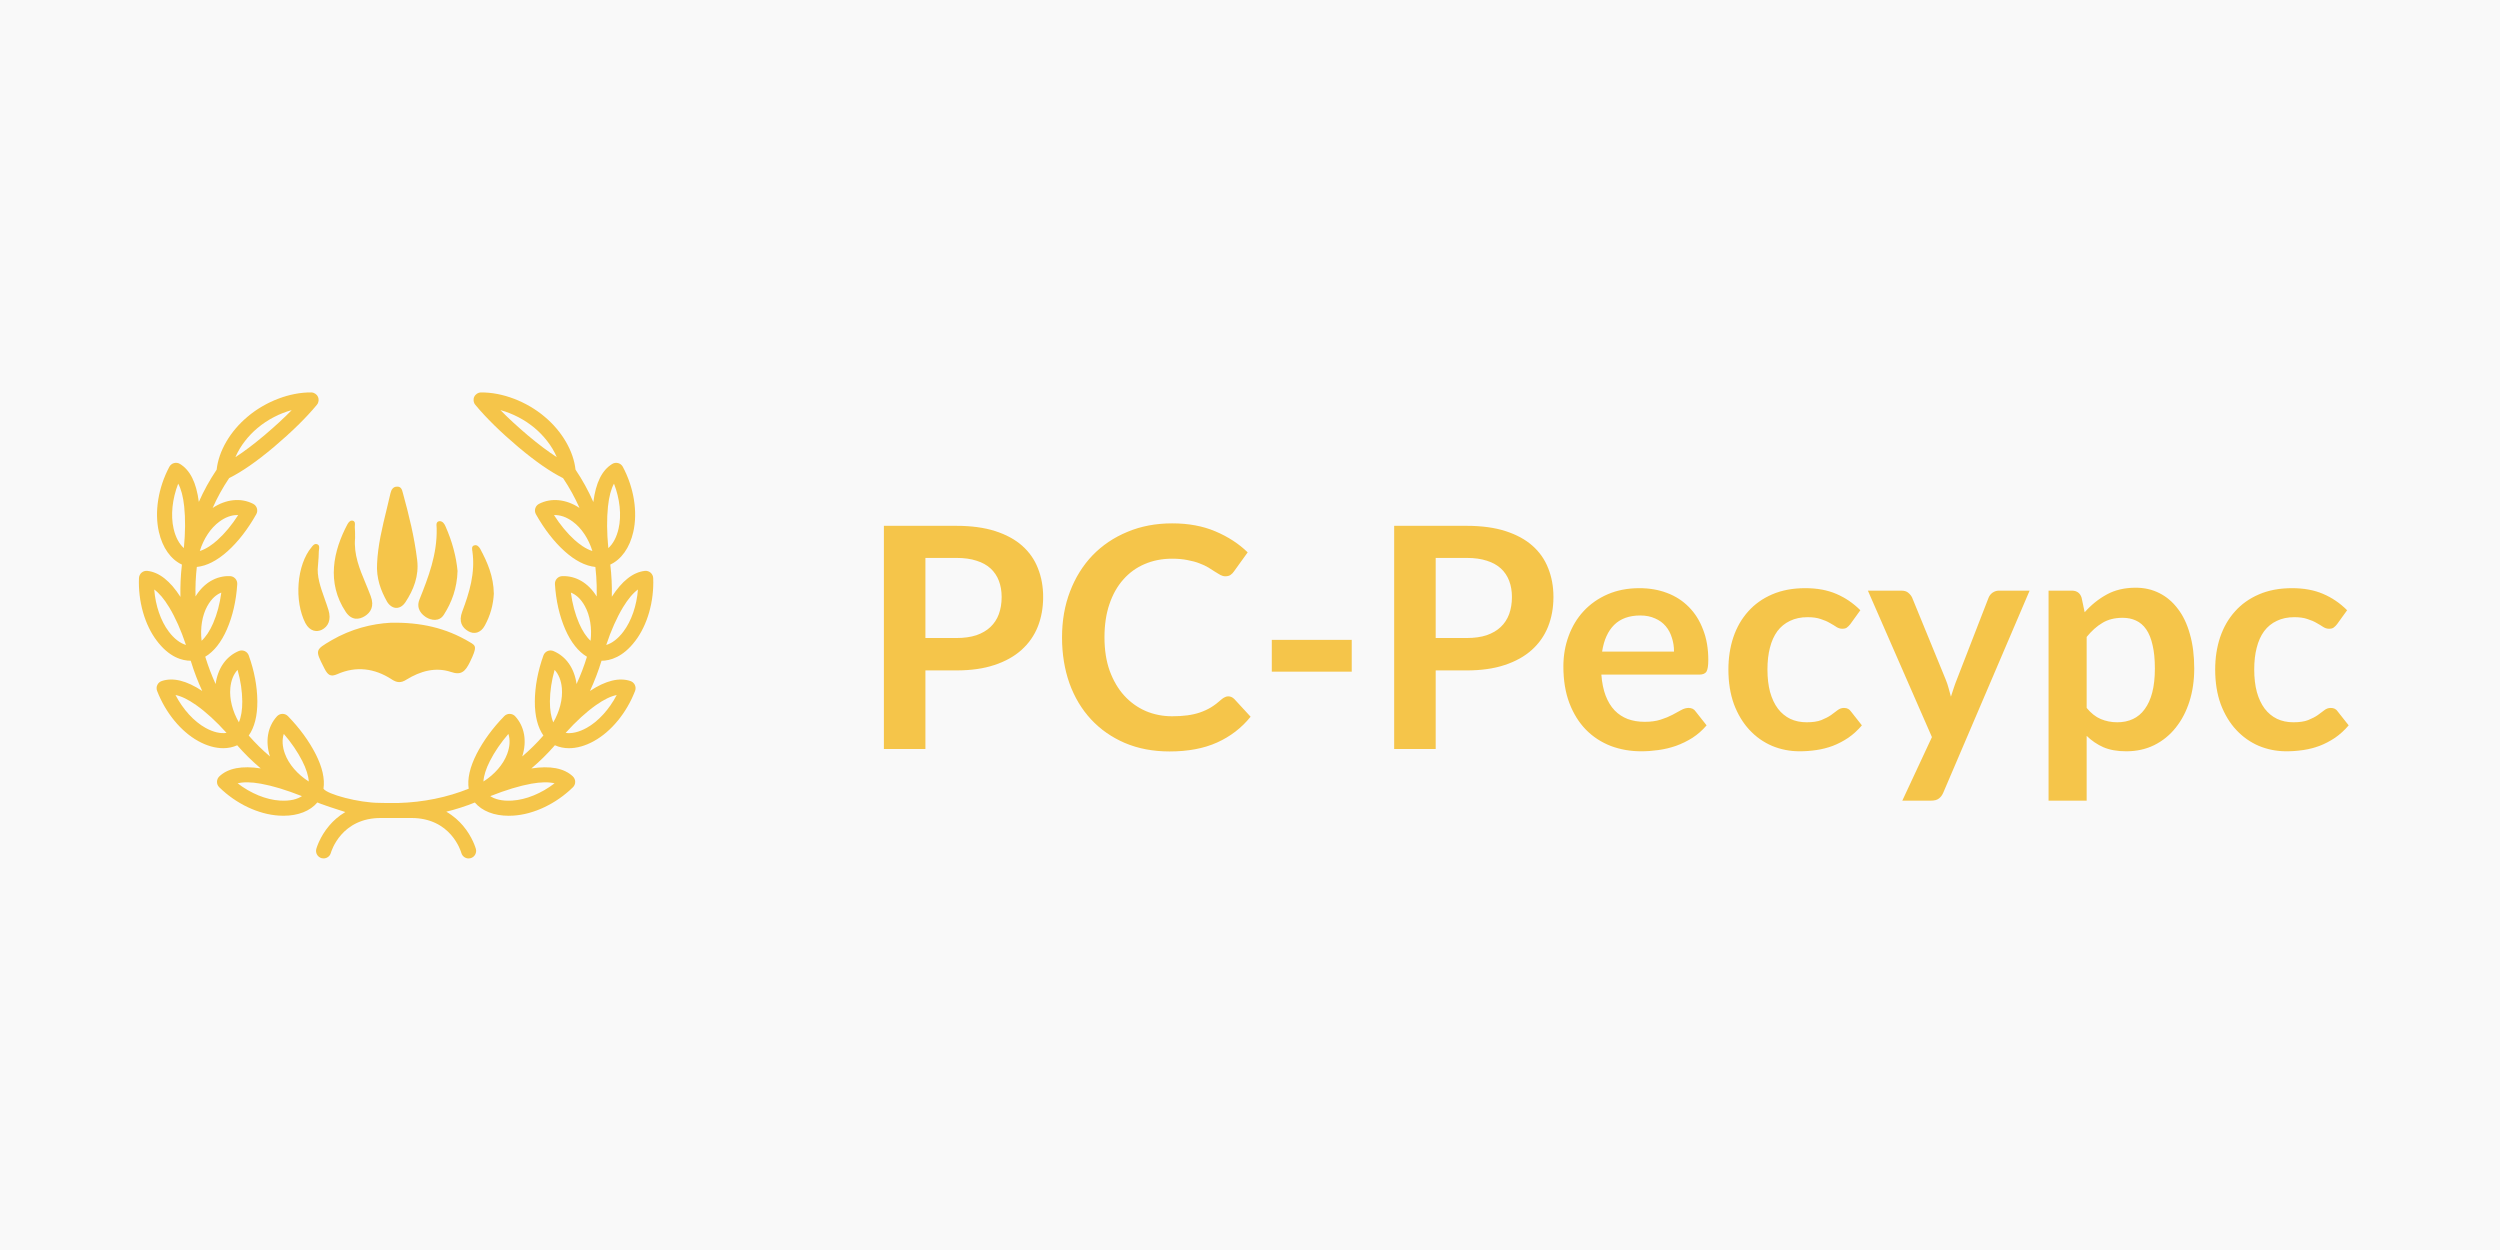 <?xml version="1.0" encoding="UTF-8"?> <svg xmlns="http://www.w3.org/2000/svg" width="180" height="90" viewBox="0 0 180 90" fill="none"><rect width="180" height="90" fill="#F9F9F9"></rect><g opacity="0.7"><path fill-rule="evenodd" clip-rule="evenodd" d="M24.863 58.466C24.159 58.244 23.165 57.913 23.107 57.879C23.038 57.853 22.969 57.825 22.901 57.798L22.85 57.777C22.334 58.391 21.467 58.735 20.409 58.735C20.302 58.735 20.194 58.731 20.084 58.724C18.606 58.634 16.998 57.871 15.785 56.681C15.68 56.578 15.621 56.437 15.623 56.289C15.624 56.142 15.685 56.001 15.792 55.9C16.415 55.309 17.418 55.116 18.774 55.326C18.169 54.817 17.602 54.26 17.078 53.66C16.772 53.799 16.432 53.87 16.071 53.87C15.505 53.87 14.888 53.698 14.272 53.356C13.024 52.668 11.917 51.317 11.311 49.743C11.258 49.605 11.263 49.451 11.326 49.318C11.389 49.184 11.504 49.081 11.644 49.034C12.454 48.761 13.435 49.002 14.56 49.75C14.249 49.074 13.978 48.369 13.753 47.639C13.749 47.628 13.746 47.617 13.743 47.605L13.736 47.584L13.734 47.574C13.114 47.573 12.186 47.322 11.289 46.133C10.418 44.985 9.939 43.298 10.006 41.621C10.012 41.471 10.081 41.33 10.194 41.231C10.309 41.133 10.458 41.087 10.608 41.103C11.455 41.196 12.257 41.827 12.992 42.976C12.973 42.196 13.009 41.417 13.098 40.65C12.304 40.284 11.7 39.442 11.441 38.301C11.111 36.865 11.392 35.111 12.194 33.609C12.264 33.478 12.386 33.381 12.529 33.342C12.673 33.302 12.827 33.324 12.954 33.401C13.69 33.847 14.136 34.745 14.316 36.138C14.673 35.33 15.101 34.555 15.598 33.817C15.746 32.47 16.57 31.054 17.826 30.002C19.119 28.906 20.877 28.237 22.406 28.255C22.615 28.258 22.804 28.38 22.891 28.57C22.979 28.759 22.95 28.983 22.817 29.144C22.044 30.078 21.001 31.102 19.718 32.187L19.717 32.188C18.474 33.232 17.446 33.946 16.498 34.424C16.037 35.108 15.641 35.825 15.31 36.574C16.265 35.937 17.344 35.823 18.227 36.276C18.358 36.343 18.456 36.461 18.498 36.603C18.541 36.744 18.524 36.896 18.451 37.025C17.843 38.103 17.151 38.998 16.393 39.683C15.63 40.368 14.885 40.748 14.171 40.821C14.091 41.521 14.06 42.231 14.077 42.944C14.673 41.974 15.571 41.443 16.562 41.481C16.708 41.487 16.846 41.551 16.944 41.66C17.041 41.768 17.091 41.912 17.082 42.058C17.006 43.255 16.755 44.351 16.337 45.314C15.93 46.246 15.398 46.915 14.779 47.283C14.781 47.289 14.783 47.295 14.784 47.302L14.787 47.312L14.789 47.319C14.996 47.986 15.242 48.631 15.525 49.251C15.68 48.116 16.279 47.256 17.19 46.874C17.327 46.817 17.482 46.818 17.618 46.878C17.755 46.938 17.86 47.051 17.91 47.191C18.313 48.313 18.521 49.424 18.529 50.493C18.534 51.541 18.325 52.367 17.909 52.96C18.383 53.501 18.892 54.004 19.436 54.464C19.086 53.362 19.266 52.317 19.942 51.575C20.042 51.465 20.184 51.401 20.334 51.398C20.483 51.396 20.627 51.455 20.732 51.562C21.57 52.423 22.241 53.342 22.729 54.295C23.21 55.243 23.397 56.077 23.29 56.785C23.546 57.191 25.852 57.807 27.333 57.807C27.333 57.807 27.995 57.827 28.688 57.816C30.484 57.761 32.176 57.416 33.747 56.788C33.64 56.08 33.827 55.246 34.307 54.297C34.796 53.343 35.468 52.424 36.306 51.563C36.41 51.456 36.552 51.396 36.703 51.399C36.853 51.402 36.995 51.466 37.096 51.576C37.771 52.317 37.951 53.361 37.602 54.463C38.143 54.003 38.652 53.499 39.125 52.957C38.711 52.365 38.503 51.54 38.508 50.496C38.516 49.425 38.725 48.314 39.127 47.192C39.177 47.052 39.282 46.939 39.419 46.879C39.555 46.819 39.71 46.817 39.847 46.875C40.757 47.256 41.357 48.116 41.512 49.25C41.805 48.611 42.055 47.955 42.26 47.285C41.641 46.917 41.107 46.248 40.7 45.316C40.282 44.352 40.031 43.256 39.955 42.059C39.946 41.913 39.996 41.769 40.094 41.66C40.192 41.552 40.329 41.488 40.476 41.482C41.468 41.444 42.366 41.977 42.963 42.949C42.968 42.698 42.968 42.448 42.962 42.197C42.951 41.734 42.919 41.275 42.867 40.821C42.153 40.749 41.408 40.37 40.646 39.684C39.886 38.998 39.194 38.104 38.586 37.026C38.514 36.897 38.496 36.745 38.539 36.603C38.581 36.462 38.679 36.344 38.811 36.277C39.692 35.824 40.77 35.938 41.725 36.573C41.393 35.824 40.998 35.105 40.541 34.426C39.593 33.947 38.565 33.234 37.321 32.189L37.319 32.188C36.036 31.103 34.993 30.079 34.22 29.144C34.087 28.983 34.058 28.76 34.145 28.571C34.233 28.381 34.422 28.259 34.631 28.256C36.163 28.238 37.918 28.907 39.213 30.004C40.466 31.054 41.29 32.469 41.438 33.815C41.937 34.555 42.364 35.336 42.721 36.146C42.9 34.748 43.346 33.849 44.083 33.402C44.211 33.324 44.364 33.303 44.508 33.343C44.652 33.382 44.773 33.479 44.843 33.61C45.645 35.112 45.926 36.866 45.596 38.303C45.337 39.442 44.734 40.283 43.941 40.65C44.032 41.415 44.069 42.188 44.052 42.965C44.786 41.823 45.585 41.197 46.43 41.104C46.579 41.087 46.729 41.134 46.843 41.232C46.956 41.33 47.025 41.471 47.031 41.621C47.099 43.299 46.619 44.986 45.748 46.135C44.854 47.319 43.929 47.572 43.309 47.575C43.083 48.313 42.806 49.04 42.477 49.751C43.602 49.003 44.583 48.761 45.393 49.035C45.533 49.082 45.648 49.184 45.711 49.319C45.773 49.452 45.779 49.606 45.726 49.744C45.12 51.318 44.013 52.669 42.763 53.358C42.148 53.7 41.532 53.871 40.966 53.871C40.603 53.871 40.261 53.799 39.953 53.658C39.429 54.26 38.863 54.818 38.259 55.328C39.617 55.117 40.621 55.309 41.245 55.901C41.352 56.003 41.413 56.143 41.415 56.29C41.416 56.438 41.357 56.579 41.252 56.682C40.039 57.872 38.431 58.636 36.952 58.725C36.842 58.733 36.734 58.736 36.628 58.736C35.572 58.736 34.705 58.393 34.189 57.781C33.523 58.049 32.838 58.27 32.133 58.443C32.654 58.743 33.047 59.108 33.333 59.446C34.024 60.261 34.254 61.09 34.263 61.124C34.341 61.414 34.17 61.711 33.881 61.79C33.834 61.802 33.786 61.809 33.739 61.809C33.5 61.809 33.281 61.649 33.216 61.408C33.187 61.306 32.472 58.868 29.574 58.896H28.456C28.392 58.896 28.327 58.896 28.26 58.896H27.455C24.568 58.872 23.85 61.306 23.821 61.41C23.753 61.65 23.535 61.807 23.298 61.807C23.25 61.807 23.202 61.801 23.154 61.788C22.866 61.708 22.696 61.413 22.774 61.124C22.783 61.09 23.013 60.261 23.704 59.446C23.983 59.117 24.363 58.761 24.863 58.466ZM21.762 54.788C21.421 54.121 20.975 53.468 20.434 52.841C20.298 53.253 20.323 53.747 20.514 54.268L20.515 54.269C20.791 55.03 21.424 55.756 22.231 56.268C22.205 55.851 22.048 55.351 21.762 54.788ZM14.929 43.635L14.928 43.636C14.553 44.31 14.408 45.223 14.515 46.135C14.821 45.857 15.101 45.434 15.343 44.881C15.631 44.217 15.829 43.474 15.934 42.667C15.609 42.794 15.241 43.069 14.929 43.635ZM12.635 50.041C13.172 51.072 13.962 51.946 14.798 52.407C15.351 52.714 15.88 52.836 16.311 52.767C15.55 51.923 14.828 51.264 14.116 50.761C13.554 50.365 13.053 50.123 12.635 50.041ZM16.583 49.541L16.583 49.543C16.51 50.323 16.741 51.219 17.2 52.007C17.364 51.621 17.447 51.112 17.444 50.5C17.438 49.767 17.325 49.005 17.105 48.23C16.816 48.543 16.632 48.995 16.583 49.541ZM15.806 37.55L15.804 37.552C15.169 38.013 14.657 38.791 14.386 39.673C14.866 39.524 15.324 39.184 15.666 38.877C16.195 38.399 16.692 37.798 17.149 37.086C17.122 37.085 17.096 37.084 17.069 37.084C16.663 37.084 16.226 37.242 15.806 37.55ZM21.006 29.528C20.125 29.766 19.245 30.221 18.525 30.832C17.938 31.324 17.308 32.066 16.95 32.914C17.571 32.515 18.248 32.005 19.018 31.358C19.771 30.721 20.436 30.11 21.006 29.528ZM13.262 36.463C13.187 35.758 13.04 35.204 12.83 34.822C12.406 35.912 12.278 37.099 12.498 38.059C12.64 38.682 12.903 39.169 13.239 39.461C13.346 38.35 13.354 37.345 13.262 36.463ZM11.105 42.444C11.194 43.596 11.572 44.711 12.154 45.478C12.535 45.983 12.968 46.314 13.388 46.437C13.039 45.387 12.634 44.476 12.179 43.721C11.82 43.128 11.457 42.698 11.105 42.444ZM17.11 56.399C18.041 57.118 19.155 57.581 20.151 57.641C20.943 57.692 21.436 57.521 21.739 57.322C20.584 56.868 19.632 56.58 18.784 56.427C18.094 56.303 17.529 56.295 17.11 56.399ZM44.207 34.823C43.997 35.204 43.85 35.758 43.775 36.464C43.683 37.345 43.691 38.351 43.798 39.462C44.134 39.17 44.397 38.683 44.538 38.061C44.759 37.1 44.631 35.913 44.207 34.823ZM45.932 42.445C45.581 42.698 45.217 43.129 44.858 43.722C44.404 44.477 43.998 45.388 43.649 46.438C44.069 46.315 44.502 45.984 44.882 45.48C45.465 44.712 45.844 43.596 45.932 42.445ZM36.031 29.528C36.602 30.11 37.266 30.722 38.019 31.359C38.789 32.005 39.467 32.515 40.087 32.914C39.73 32.066 39.099 31.325 38.514 30.834C37.793 30.223 36.912 29.767 36.031 29.528ZM39.888 37.087C40.345 37.799 40.842 38.4 41.372 38.878C41.714 39.185 42.172 39.525 42.651 39.673C42.38 38.791 41.868 38.013 41.233 37.552L41.231 37.551C40.784 37.222 40.317 37.065 39.888 37.087ZM36.604 52.842C36.062 53.469 35.616 54.121 35.274 54.79C34.989 55.352 34.832 55.852 34.806 56.269C35.614 55.757 36.246 55.031 36.523 54.269L36.523 54.268C36.714 53.747 36.739 53.253 36.604 52.842ZM36.885 57.642C37.882 57.581 38.997 57.118 39.927 56.399C39.508 56.295 38.943 56.304 38.253 56.427C37.405 56.581 36.453 56.868 35.299 57.322C35.6 57.522 36.094 57.693 36.885 57.642ZM39.593 50.502C39.59 51.113 39.673 51.621 39.837 52.008C40.296 51.22 40.527 50.323 40.454 49.543L40.454 49.541C40.405 48.995 40.222 48.543 39.932 48.231C39.713 49.006 39.599 49.767 39.593 50.502ZM41.103 42.667C41.208 43.474 41.407 44.217 41.696 44.883C41.937 45.434 42.216 45.857 42.522 46.136C42.629 45.224 42.484 44.311 42.109 43.637L42.108 43.635C41.796 43.069 41.428 42.795 41.103 42.667ZM40.726 52.767C41.157 52.836 41.686 52.715 42.238 52.408C43.075 51.946 43.865 51.073 44.403 50.042C43.984 50.123 43.484 50.366 42.921 50.761C42.209 51.264 41.487 51.923 40.726 52.767ZM28.118 44.838C30.274 44.792 32.114 45.206 33.835 46.241C34.27 46.494 34.369 46.563 33.835 47.667C33.498 48.358 33.202 48.634 32.47 48.381C31.362 48.013 30.274 48.312 29.265 48.933C28.87 49.186 28.573 49.163 28.197 48.91C26.951 48.105 25.626 47.944 24.28 48.542C23.806 48.749 23.608 48.611 23.37 48.151L23.33 48.072C23 47.425 22.838 47.108 22.912 46.861C22.983 46.624 23.273 46.453 23.842 46.117L23.865 46.103C25.289 45.275 26.793 44.907 28.118 44.838ZM27.832 36.703C27.521 37.977 27.209 39.253 27.149 40.583C27.089 41.618 27.406 42.515 27.881 43.343C28.237 43.895 28.81 43.918 29.186 43.366C29.78 42.469 30.175 41.457 30.037 40.33C29.839 38.673 29.443 37.086 29.008 35.499C28.949 35.246 28.87 35.016 28.573 35.039C28.316 35.039 28.177 35.246 28.118 35.499C28.028 35.901 27.93 36.302 27.832 36.703ZM32.944 41.112C32.905 42.354 32.529 43.366 31.955 44.263C31.619 44.792 31.026 44.654 30.689 44.447C30.393 44.263 29.938 43.849 30.195 43.182C30.848 41.549 31.481 39.916 31.441 38.052C31.441 38.019 31.438 37.98 31.434 37.94C31.419 37.761 31.4 37.542 31.659 37.523C31.876 37.523 32.015 37.73 32.094 37.937C32.549 38.972 32.846 40.053 32.944 41.112ZM26.321 41.994C25.891 40.962 25.46 39.927 25.566 38.742C25.566 38.444 25.566 38.191 25.546 37.937C25.546 37.906 25.549 37.872 25.551 37.838C25.561 37.7 25.571 37.556 25.428 37.5C25.25 37.431 25.111 37.569 25.012 37.753C24.003 39.663 23.489 41.94 24.894 44.056C25.309 44.677 25.843 44.631 26.278 44.355C26.674 44.102 26.971 43.665 26.694 42.929C26.579 42.615 26.45 42.305 26.321 41.994ZM35.556 42.745C35.516 43.55 35.298 44.332 34.903 45.045C34.606 45.597 34.112 45.689 33.696 45.436C33.281 45.183 33.004 44.769 33.281 44.033C33.795 42.676 34.23 41.25 34.013 39.708C34.01 39.689 34.007 39.669 34.004 39.648C33.982 39.499 33.958 39.332 34.131 39.271C34.329 39.202 34.468 39.34 34.567 39.501C35.101 40.49 35.536 41.503 35.556 42.745ZM23.368 43.093C23.077 42.275 22.792 41.474 22.896 40.698C22.935 40.215 22.955 39.962 22.955 39.686C22.958 39.659 22.962 39.631 22.966 39.602C22.991 39.432 23.02 39.239 22.817 39.179C22.658 39.133 22.54 39.248 22.441 39.387C21.353 40.675 21.175 43.274 21.986 44.861C22.302 45.459 22.797 45.528 23.173 45.344C23.628 45.114 23.865 44.631 23.648 43.918C23.563 43.642 23.465 43.367 23.368 43.093Z" fill="#F3AF00"></path><path fill-rule="evenodd" clip-rule="evenodd" d="M88.433 50.137C88.596 50.137 88.74 50.2 88.866 50.326L90.044 51.604C89.392 52.411 88.588 53.03 87.633 53.459C86.685 53.889 85.544 54.104 84.211 54.104C83.018 54.104 81.944 53.9 80.988 53.493C80.04 53.085 79.229 52.519 78.555 51.793C77.881 51.067 77.362 50.2 76.999 49.193C76.644 48.185 76.466 47.085 76.466 45.893C76.466 44.685 76.659 43.582 77.044 42.582C77.429 41.574 77.97 40.708 78.666 39.982C79.37 39.256 80.207 38.693 81.177 38.293C82.148 37.885 83.222 37.682 84.399 37.682C85.57 37.682 86.607 37.874 87.511 38.259C88.422 38.645 89.196 39.148 89.833 39.77L88.833 41.159C88.773 41.248 88.696 41.326 88.599 41.393C88.511 41.459 88.385 41.493 88.222 41.493C88.111 41.493 87.996 41.463 87.877 41.404C87.759 41.337 87.629 41.259 87.488 41.17C87.348 41.074 87.185 40.971 86.999 40.859C86.814 40.748 86.599 40.648 86.355 40.559C86.111 40.463 85.825 40.385 85.499 40.326C85.181 40.259 84.811 40.226 84.388 40.226C83.67 40.226 83.011 40.356 82.411 40.615C81.818 40.867 81.307 41.237 80.877 41.726C80.448 42.208 80.114 42.8 79.877 43.504C79.64 44.2 79.522 44.996 79.522 45.893C79.522 46.796 79.648 47.6 79.899 48.304C80.159 49.008 80.507 49.6 80.944 50.082C81.381 50.563 81.896 50.934 82.488 51.193C83.081 51.445 83.718 51.571 84.399 51.571C84.807 51.571 85.174 51.548 85.499 51.504C85.833 51.459 86.136 51.389 86.411 51.293C86.692 51.196 86.955 51.074 87.199 50.926C87.451 50.77 87.699 50.582 87.944 50.359C88.018 50.293 88.096 50.241 88.177 50.204C88.259 50.159 88.344 50.137 88.433 50.137ZM105.603 45.937C106.152 45.937 106.629 45.87 107.037 45.737C107.444 45.596 107.781 45.4 108.048 45.148C108.322 44.889 108.526 44.578 108.659 44.215C108.792 43.845 108.859 43.434 108.859 42.982C108.859 42.552 108.792 42.163 108.659 41.815C108.526 41.467 108.326 41.17 108.059 40.926C107.792 40.682 107.455 40.496 107.048 40.37C106.64 40.237 106.159 40.17 105.603 40.17H103.37V45.937H105.603ZM105.603 37.859C106.678 37.859 107.607 37.985 108.392 38.237C109.178 38.489 109.826 38.841 110.337 39.293C110.848 39.745 111.226 40.285 111.47 40.915C111.722 41.545 111.848 42.233 111.848 42.982C111.848 43.759 111.718 44.474 111.459 45.126C111.2 45.77 110.811 46.326 110.292 46.793C109.774 47.259 109.122 47.622 108.337 47.882C107.559 48.141 106.648 48.27 105.603 48.27H103.37V53.926H100.381V37.859H105.603ZM150.24 50.971C150.551 51.348 150.888 51.615 151.251 51.77C151.622 51.926 152.022 52.004 152.451 52.004C152.866 52.004 153.24 51.926 153.573 51.77C153.907 51.615 154.188 51.378 154.418 51.059C154.655 50.741 154.836 50.341 154.962 49.859C155.088 49.37 155.151 48.796 155.151 48.137C155.151 47.471 155.096 46.907 154.985 46.448C154.881 45.982 154.729 45.604 154.529 45.315C154.329 45.026 154.085 44.815 153.796 44.682C153.514 44.548 153.192 44.482 152.829 44.482C152.259 44.482 151.773 44.604 151.373 44.848C150.973 45.085 150.596 45.422 150.24 45.859V50.971ZM150.096 44.082C150.562 43.556 151.092 43.13 151.685 42.804C152.277 42.478 152.973 42.315 153.773 42.315C154.396 42.315 154.962 42.445 155.473 42.704C155.992 42.963 156.436 43.341 156.807 43.837C157.185 44.326 157.473 44.934 157.673 45.659C157.881 46.378 157.985 47.204 157.985 48.137C157.985 48.989 157.87 49.778 157.64 50.504C157.41 51.23 157.081 51.859 156.651 52.393C156.229 52.926 155.714 53.345 155.107 53.648C154.507 53.945 153.833 54.093 153.085 54.093C152.447 54.093 151.903 53.996 151.451 53.804C150.999 53.604 150.596 53.33 150.24 52.982V57.648H147.496V42.526H149.173C149.529 42.526 149.762 42.693 149.873 43.026L150.096 44.082ZM168.271 44.937C168.189 45.041 168.108 45.122 168.026 45.182C167.952 45.241 167.841 45.27 167.693 45.27C167.552 45.27 167.415 45.23 167.282 45.148C167.149 45.059 166.989 44.963 166.804 44.859C166.619 44.748 166.397 44.652 166.137 44.571C165.886 44.482 165.571 44.437 165.193 44.437C164.712 44.437 164.289 44.526 163.926 44.704C163.563 44.874 163.26 45.122 163.015 45.448C162.778 45.774 162.6 46.17 162.482 46.637C162.363 47.096 162.304 47.619 162.304 48.204C162.304 48.811 162.367 49.352 162.493 49.826C162.626 50.3 162.815 50.7 163.06 51.026C163.304 51.345 163.6 51.589 163.949 51.759C164.297 51.922 164.689 52.004 165.126 52.004C165.563 52.004 165.915 51.952 166.182 51.848C166.456 51.737 166.686 51.619 166.871 51.493C167.056 51.359 167.215 51.241 167.349 51.137C167.489 51.026 167.645 50.971 167.815 50.971C168.037 50.971 168.204 51.056 168.315 51.226L169.104 52.226C168.8 52.582 168.471 52.882 168.115 53.126C167.76 53.363 167.389 53.556 167.004 53.704C166.626 53.845 166.234 53.945 165.826 54.004C165.426 54.063 165.026 54.093 164.626 54.093C163.923 54.093 163.26 53.963 162.637 53.704C162.015 53.437 161.471 53.052 161.004 52.548C160.537 52.045 160.167 51.43 159.893 50.704C159.626 49.971 159.493 49.137 159.493 48.204C159.493 47.367 159.612 46.593 159.849 45.882C160.093 45.163 160.449 44.545 160.915 44.026C161.382 43.5 161.96 43.089 162.649 42.793C163.337 42.496 164.13 42.348 165.026 42.348C165.878 42.348 166.623 42.485 167.26 42.759C167.904 43.033 168.482 43.426 168.993 43.937L168.271 44.937ZM139.921 57.059L146.132 42.526H143.932C143.762 42.526 143.607 42.574 143.466 42.67C143.332 42.767 143.236 42.889 143.177 43.037L140.888 48.937C140.807 49.137 140.732 49.341 140.666 49.548C140.599 49.748 140.532 49.952 140.466 50.159C140.414 49.952 140.358 49.748 140.299 49.548C140.247 49.348 140.181 49.148 140.099 48.948L137.677 43.037C137.618 42.904 137.525 42.785 137.399 42.682C137.281 42.578 137.114 42.526 136.899 42.526H134.488L139.099 53.071L136.966 57.648H139.01C139.277 57.648 139.473 57.596 139.599 57.493C139.732 57.396 139.84 57.252 139.921 57.059ZM133.223 44.937C133.142 45.041 133.06 45.122 132.979 45.182C132.905 45.241 132.793 45.27 132.645 45.27C132.505 45.27 132.367 45.23 132.234 45.148C132.101 45.059 131.942 44.963 131.756 44.859C131.571 44.748 131.349 44.652 131.09 44.571C130.838 44.482 130.523 44.437 130.145 44.437C129.664 44.437 129.242 44.526 128.879 44.704C128.516 44.874 128.212 45.122 127.968 45.448C127.73 45.774 127.553 46.17 127.434 46.637C127.316 47.096 127.256 47.619 127.256 48.204C127.256 48.811 127.319 49.352 127.445 49.826C127.579 50.3 127.767 50.7 128.012 51.026C128.256 51.345 128.553 51.589 128.901 51.759C129.249 51.922 129.642 52.004 130.079 52.004C130.516 52.004 130.868 51.952 131.134 51.848C131.408 51.737 131.638 51.619 131.823 51.493C132.008 51.359 132.168 51.241 132.301 51.137C132.442 51.026 132.597 50.971 132.767 50.971C132.99 50.971 133.156 51.056 133.268 51.226L134.056 52.226C133.753 52.582 133.423 52.882 133.068 53.126C132.712 53.363 132.342 53.556 131.956 53.704C131.579 53.845 131.186 53.945 130.779 54.004C130.379 54.063 129.979 54.093 129.579 54.093C128.875 54.093 128.212 53.963 127.59 53.704C126.968 53.437 126.423 53.052 125.956 52.548C125.49 52.045 125.119 51.43 124.845 50.704C124.579 49.971 124.445 49.137 124.445 48.204C124.445 47.367 124.564 46.593 124.801 45.882C125.045 45.163 125.401 44.545 125.868 44.026C126.334 43.5 126.912 43.089 127.601 42.793C128.29 42.496 129.082 42.348 129.979 42.348C130.83 42.348 131.575 42.485 132.212 42.759C132.856 43.033 133.434 43.426 133.945 43.937L133.223 44.937ZM120.375 45.915C120.478 46.226 120.53 46.559 120.53 46.915H115.352C115.478 46.085 115.767 45.445 116.219 44.993C116.678 44.541 117.304 44.315 118.097 44.315C118.504 44.315 118.86 44.385 119.163 44.526C119.475 44.659 119.73 44.845 119.93 45.082C120.13 45.319 120.278 45.596 120.375 45.915ZM115.608 50.093C115.445 49.663 115.341 49.156 115.297 48.571H122.352C122.604 48.571 122.775 48.5 122.864 48.359C122.952 48.211 122.997 47.93 122.997 47.515C122.997 46.693 122.871 45.963 122.619 45.326C122.375 44.682 122.034 44.141 121.597 43.704C121.16 43.259 120.638 42.922 120.03 42.693C119.423 42.463 118.76 42.348 118.041 42.348C117.189 42.348 116.423 42.496 115.741 42.793C115.067 43.089 114.493 43.493 114.019 44.004C113.552 44.508 113.193 45.104 112.941 45.793C112.689 46.474 112.563 47.204 112.563 47.982C112.563 48.982 112.708 49.863 112.997 50.626C113.286 51.382 113.682 52.019 114.186 52.537C114.689 53.048 115.282 53.437 115.964 53.704C116.645 53.963 117.382 54.093 118.175 54.093C118.575 54.093 118.986 54.063 119.408 54.004C119.838 53.945 120.256 53.845 120.664 53.704C121.078 53.556 121.475 53.363 121.852 53.126C122.23 52.882 122.571 52.582 122.875 52.226L122.086 51.226C121.975 51.056 121.804 50.971 121.575 50.971C121.404 50.971 121.226 51.022 121.041 51.126C120.864 51.23 120.652 51.345 120.408 51.471C120.171 51.596 119.889 51.711 119.564 51.815C119.245 51.919 118.864 51.971 118.419 51.971C117.975 51.971 117.567 51.904 117.197 51.77C116.834 51.63 116.519 51.422 116.252 51.148C115.986 50.867 115.771 50.515 115.608 50.093ZM97.325 46.071H91.569V48.359H97.325V46.071ZM70.296 45.737C69.889 45.87 69.411 45.937 68.863 45.937H66.63V40.17H68.863C69.418 40.17 69.9 40.237 70.307 40.37C70.715 40.496 71.052 40.682 71.319 40.926C71.585 41.17 71.785 41.467 71.918 41.815C72.052 42.163 72.118 42.552 72.118 42.982C72.118 43.434 72.052 43.845 71.918 44.215C71.785 44.578 71.582 44.889 71.307 45.148C71.041 45.4 70.704 45.596 70.296 45.737ZM71.652 38.237C70.867 37.985 69.937 37.859 68.863 37.859H63.641V53.926H66.63V48.27H68.863C69.907 48.27 70.819 48.141 71.596 47.882C72.382 47.622 73.033 47.259 73.552 46.793C74.07 46.326 74.459 45.77 74.719 45.126C74.978 44.474 75.107 43.759 75.107 42.982C75.107 42.233 74.981 41.545 74.73 40.915C74.485 40.285 74.107 39.745 73.596 39.293C73.085 38.841 72.437 38.489 71.652 38.237Z" fill="#F3AF00"></path></g></svg> 